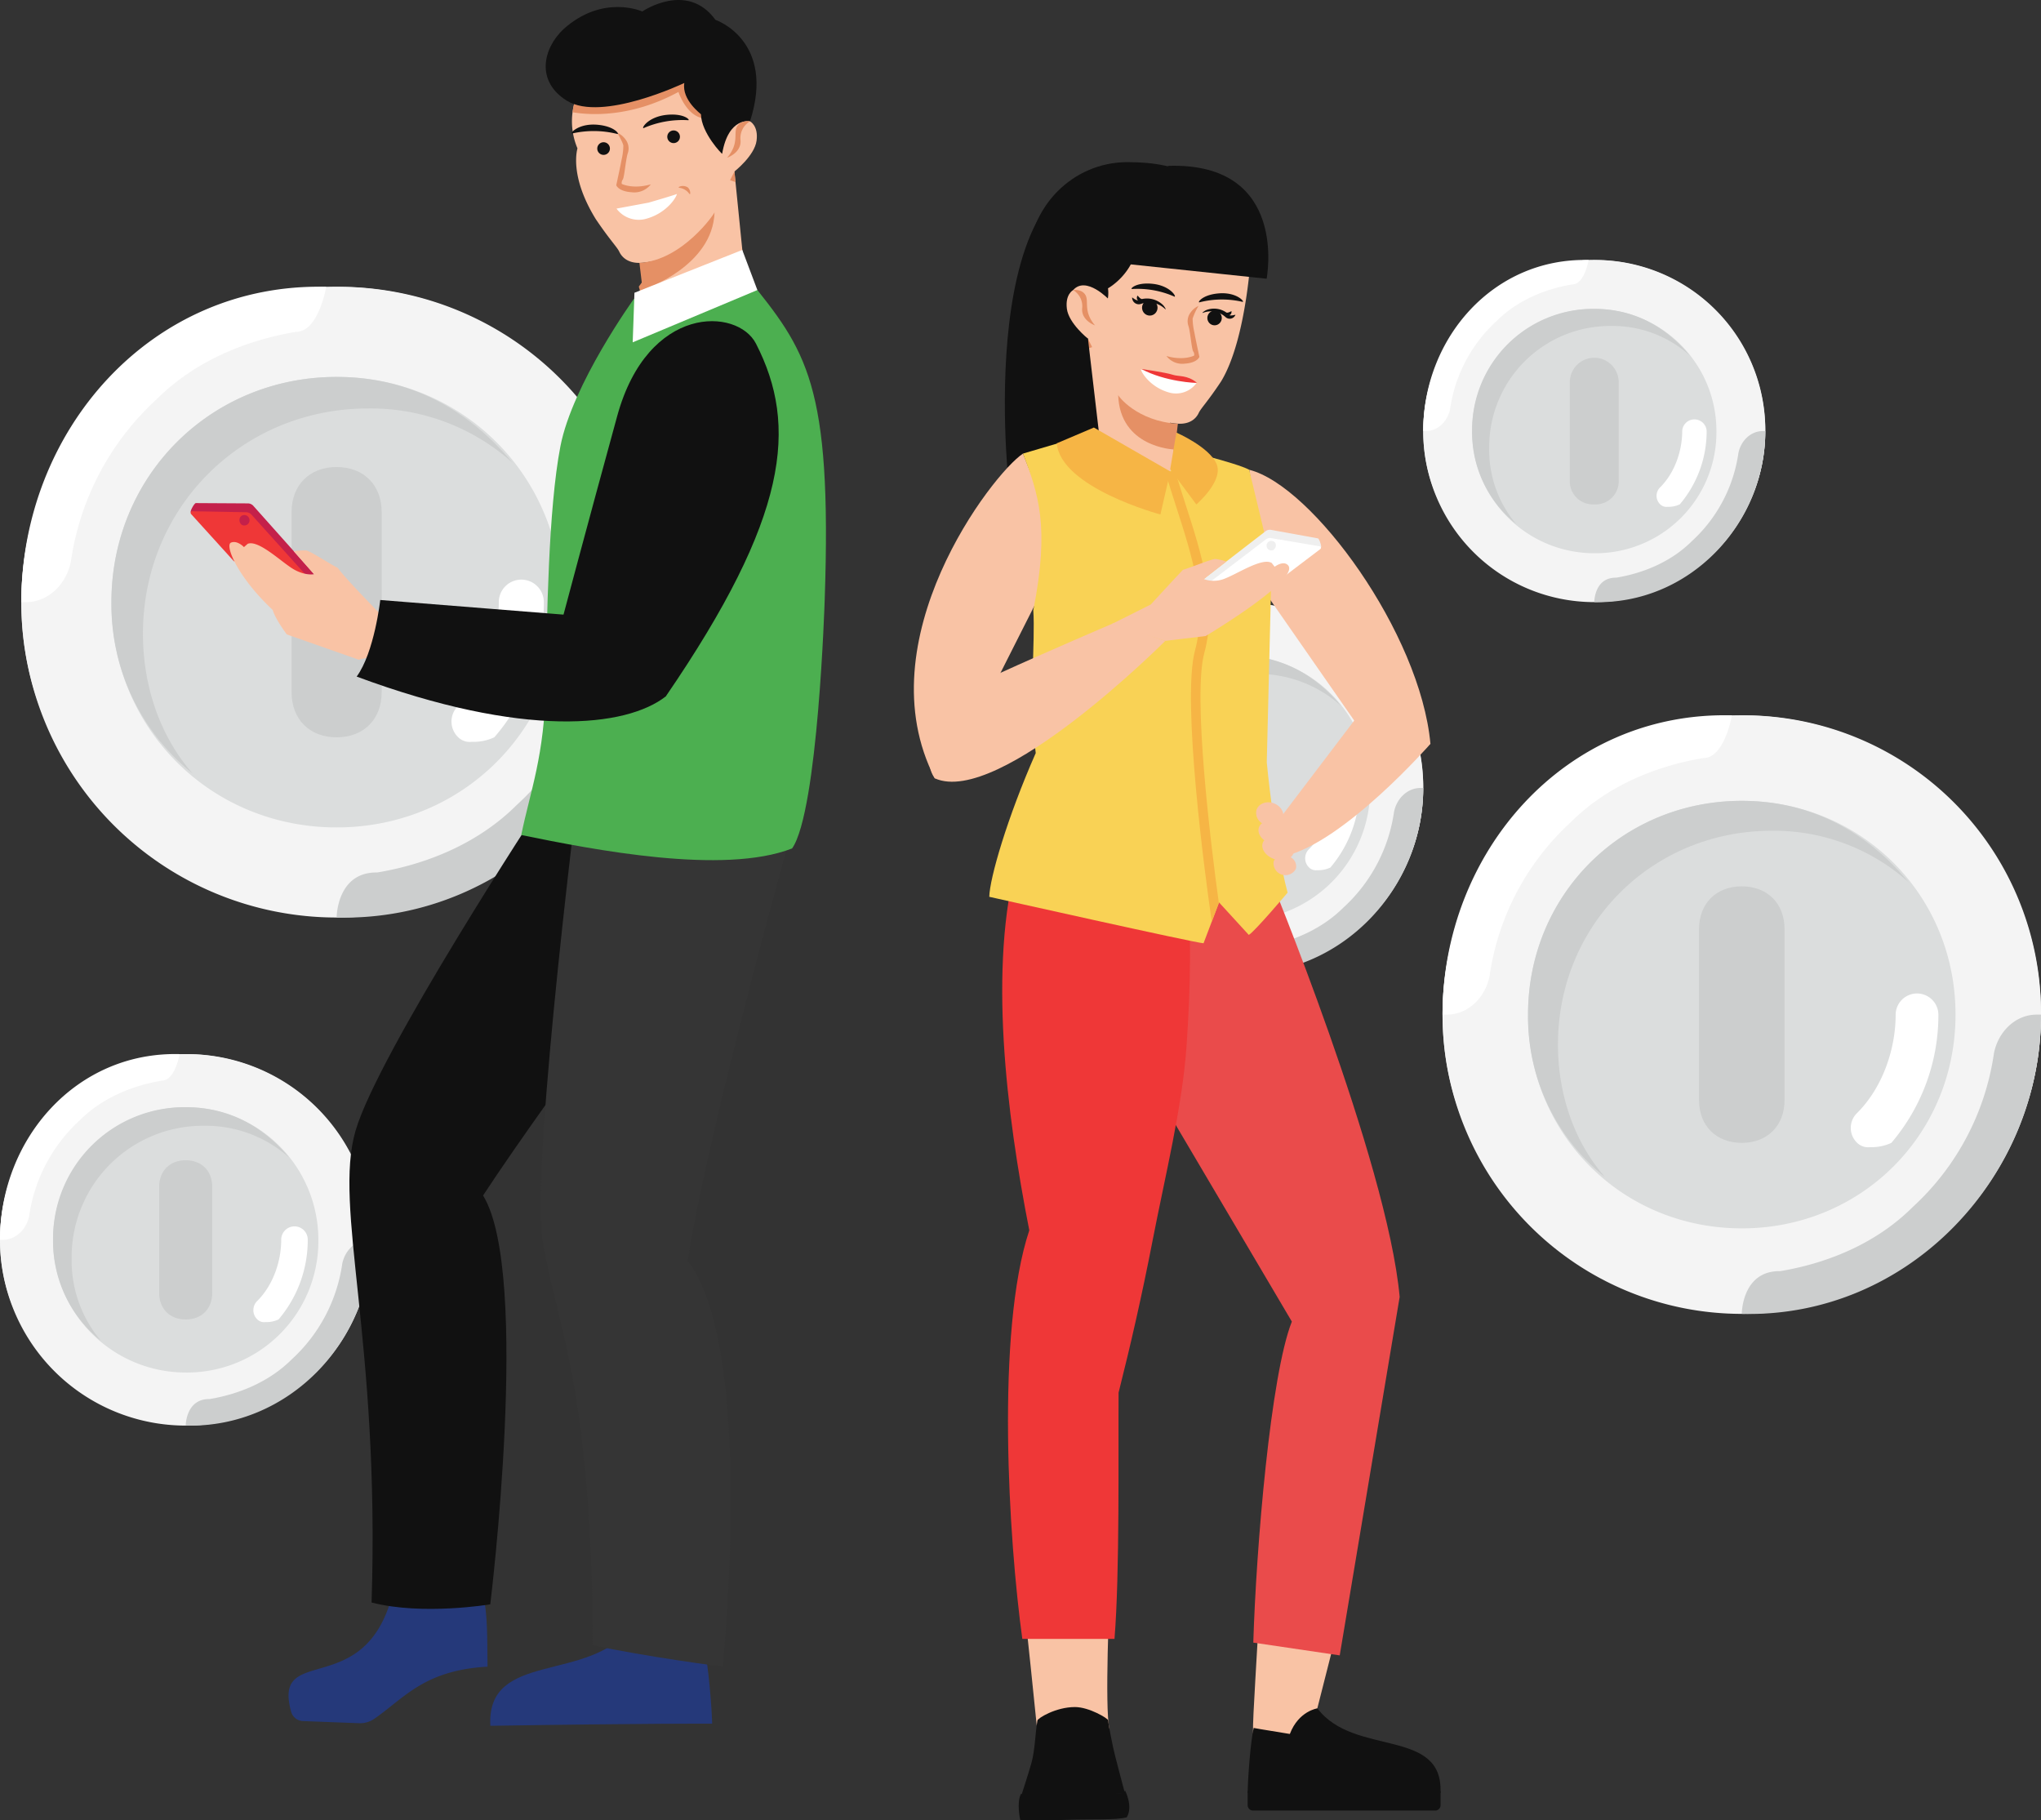 <svg xmlns="http://www.w3.org/2000/svg" width="634.187" height="565.56" viewBox="0 0 634.187 565.56">
  <rect x="0" y="0" width="634.187" height="565.56" fill="#333333" stroke="none"/>
  <g id="Be_A_Partner" data-name="Be A Partner" transform="translate(-279.813 -4845.441)">
    <g id="Group_746" data-name="Group 746" transform="translate(-11220.568 663)">
      <g id="Group_523" data-name="Group 523" transform="translate(11500.381 4509.915)">
        <path id="Path_914" data-name="Path 914" d="M243.85,304.72h0c32.149.825,57.706-25.555,57.706-56.879h-.825c-4.123,0-7.421,3.3-8.243,7.419a49.85,49.85,0,0,1-15.664,29.678c-6.594,6.594-15.662,10.715-25.555,12.364A7.389,7.389,0,0,0,243.85,304.72Z" transform="translate(-227.363 -239.577)" fill="#f6b545"/>
        <g id="Group_522" data-name="Group 522" transform="translate(0 0.018)">
          <path id="Path_915" data-name="Path 915" d="M294.416,244.271a57.705,57.705,0,0,1,57.706,57.706c0,31.869-25.834,55.038-57.706,55.038s-57.7-23.169-57.7-55.038A57.7,57.7,0,0,1,294.416,244.271Z" transform="translate(-236.712 -244.271)" fill="#dbdddd"/>
        </g>
        <path id="Path_916" data-name="Path 916" d="M294.416,244.271a57.706,57.706,0,1,0,57.706,57.706A57.351,57.351,0,0,0,294.416,244.271Zm0,98.925a41.218,41.218,0,1,1,41.219-41.219A40.818,40.818,0,0,1,294.416,343.2Z" transform="translate(-236.712 -244.253)" fill="#f4f4f4"/>
        <path id="Path_917" data-name="Path 917" d="M261.7,326.961c32.151.825,57.706-26.379,57.706-57.706h-.825c-4.121,0-7.419,3.3-8.243,7.419a49.841,49.841,0,0,1-15.662,29.677c-6.594,6.594-15.662,10.717-25.555,12.366C261.7,318.609,261.7,326.961,261.7,326.961Z" transform="translate(-203.992 -211.531)" fill="#cccece"/>
        <path id="Path_918" data-name="Path 918" d="M292.512,244.281c-32.151-.825-55.8,26.382-55.8,57.706h.825c4.121,0,7.419-3.3,8.243-7.419a49.828,49.828,0,0,1,15.662-29.677C268.036,258.3,277.1,254.174,287,252.525,291.12,252.527,292.512,244.281,292.512,244.281Z" transform="translate(-236.712 -244.263)" fill="#fff"/>
        <path id="Path_919" data-name="Path 919" d="M249.622,298.4a40.816,40.816,0,0,1,41.217-41.217,38.886,38.886,0,0,1,26.379,9.892c-8.243-9.892-18.96-15.662-32.151-15.662a40.817,40.817,0,0,0-41.217,41.217,39.525,39.525,0,0,0,14.838,31.327A38.671,38.671,0,0,1,249.622,298.4Z" transform="translate(-227.363 -234.903)" fill="#cccece"/>
        <path id="Path_920" data-name="Path 920" d="M274.507,297.148a3.029,3.029,0,0,1-2.474-.825,3.983,3.983,0,0,1,0-5.77c4.945-4.947,7.419-12.366,7.419-18.96a4.122,4.122,0,1,1,8.243,0,38.065,38.065,0,0,1-9.068,24.73A8.957,8.957,0,0,1,274.507,297.148Z" transform="translate(-192.071 -213.869)" fill="#fff"/>
        <path id="Path_921" data-name="Path 921" d="M266.369,308.008c-4.945,0-8.243-3.3-8.243-8.243V266.791c0-4.947,3.3-8.243,8.243-8.243s8.243,3.3,8.243,8.243v32.973C274.615,304.712,271.317,308.008,266.369,308.008Z" transform="translate(-208.666 -225.554)" fill="#cccece"/>
      </g>
      <g id="Group_525" data-name="Group 525" transform="translate(11507.005 4271.517)">
        <path id="Path_922" data-name="Path 922" d="M251.7,243.7h0c54.585,1.4,97.976-43.388,97.976-96.574h-1.4c-7,0-12.6,5.6-13.995,12.6a84.624,84.624,0,0,1-26.594,50.386c-11.2,11.2-26.592,18.194-43.388,21A12.541,12.541,0,0,0,251.7,243.7Z" transform="translate(-223.706 -133.092)" fill="#f6b545"/>
        <g id="Group_524" data-name="Group 524" transform="translate(0 0.031)">
          <path id="Path_923" data-name="Path 923" d="M337.556,141.061a97.977,97.977,0,0,1,97.976,97.976c0,54.112-43.866,93.449-97.976,93.449s-97.976-39.337-97.976-93.449A97.977,97.977,0,0,1,337.556,141.061Z" transform="translate(-239.58 -141.061)" fill="#dbdddd"/>
        </g>
        <path id="Path_924" data-name="Path 924" d="M337.556,141.061a97.976,97.976,0,1,0,97.976,97.976A97.374,97.374,0,0,0,337.556,141.061Zm0,167.958c-39.191,0-69.982-30.791-69.982-69.982s30.791-69.982,69.982-69.982,69.982,30.793,69.982,69.982S376.745,309.019,337.556,309.019Z" transform="translate(-239.58 -141.03)" fill="#f4f4f4"/>
        <path id="Path_925" data-name="Path 925" d="M282,281.456c54.585,1.4,97.976-44.79,97.976-97.976h-1.4c-7,0-12.6,5.6-13.995,12.6a84.624,84.624,0,0,1-26.594,50.389c-11.2,11.2-26.592,18.194-43.388,20.993C282,267.276,282,281.456,282,281.456Z" transform="translate(-184.023 -85.473)" fill="#cccece"/>
        <path id="Path_926" data-name="Path 926" d="M334.32,141.079c-54.585-1.4-94.74,44.79-94.74,97.976h1.4c7,0,12.6-5.6,14-12.6a84.633,84.633,0,0,1,26.592-50.386c11.2-11.2,26.594-18.2,43.39-21C331.957,155.078,334.32,141.079,334.32,141.079Z" transform="translate(-239.58 -141.048)" fill="#fff"/>
        <path id="Path_927" data-name="Path 927" d="M261.5,232.961c0-39.191,30.791-69.982,69.982-69.982a66.013,66.013,0,0,1,44.788,16.8c-13.995-16.8-32.193-26.594-54.585-26.594-39.191,0-69.982,30.793-69.982,69.982a67.1,67.1,0,0,0,25.192,53.186C267.1,265.154,261.5,249.757,261.5,232.961Z" transform="translate(-223.706 -125.156)" fill="#cccece"/>
        <path id="Path_928" data-name="Path 928" d="M303.75,230.836a5.142,5.142,0,0,1-4.2-1.4,6.765,6.765,0,0,1,0-9.8c8.4-8.4,12.6-20.993,12.6-32.191a7,7,0,0,1,14,0c0,15.4-5.6,30.791-15.4,41.988A15.219,15.219,0,0,1,303.75,230.836Z" transform="translate(-163.786 -89.442)" fill="#fff"/>
        <path id="Path_929" data-name="Path 929" d="M289.936,249.28c-8.4,0-14-5.6-14-14V179.3c0-8.4,5.6-14,14-14s13.995,5.6,13.995,14v55.983C303.933,243.679,298.334,249.28,289.936,249.28Z" transform="translate(-191.96 -109.283)" fill="#cccece"/>
      </g>
      <g id="Group_532" data-name="Group 532" transform="translate(11948.613 4404.655)">
        <path id="Path_957" data-name="Path 957" d="M405.909,296.1h0c51.8,1.328,92.977-41.175,92.977-91.649h-1.328c-6.64,0-11.955,5.315-13.283,11.955a80.3,80.3,0,0,1-25.236,47.818c-10.625,10.625-25.236,17.267-41.175,19.924A11.905,11.905,0,0,0,405.909,296.1Z" transform="translate(-379.345 -191.143)" fill="#f6b545"/>
        <g id="Group_531" data-name="Group 531" transform="translate(0 0.03)">
          <path id="Path_958" data-name="Path 958" d="M487.386,198.7a92.977,92.977,0,0,1,92.977,92.977c0,51.35-41.628,88.681-92.977,88.681s-92.977-37.332-92.977-88.681A92.975,92.975,0,0,1,487.386,198.7Z" transform="translate(-394.408 -198.703)" fill="#dbdddd"/>
        </g>
        <path id="Path_959" data-name="Path 959" d="M487.386,198.7a92.977,92.977,0,1,0,92.977,92.977A92.4,92.4,0,0,0,487.386,198.7Zm0,159.389c-37.191,0-66.413-29.22-66.413-66.411s29.223-66.413,66.413-66.413S553.8,254.489,553.8,291.68,524.577,358.092,487.386,358.092Z" transform="translate(-394.408 -198.673)" fill="#f4f4f4"/>
        <path id="Path_960" data-name="Path 960" d="M434.663,331.936c51.8,1.328,92.977-42.506,92.977-92.978h-1.33c-6.64,0-11.953,5.312-13.281,11.953a80.315,80.315,0,0,1-25.236,47.818c-10.627,10.625-25.238,17.267-41.177,19.924C434.663,318.479,434.663,331.936,434.663,331.936Z" transform="translate(-341.686 -145.951)" fill="#cccece"/>
        <path id="Path_961" data-name="Path 961" d="M484.316,198.72c-51.8-1.33-89.908,42.5-89.908,92.977h1.328c6.64,0,11.955-5.315,13.281-11.955a80.305,80.305,0,0,1,25.238-47.818C444.88,221.3,459.491,214.659,475.43,212,482.073,212,484.316,198.72,484.316,198.72Z" transform="translate(-394.408 -198.69)" fill="#fff"/>
        <path id="Path_962" data-name="Path 962" d="M415.208,285.914c0-37.191,29.22-66.413,66.411-66.413a62.655,62.655,0,0,1,42.5,15.939c-13.281-15.939-30.548-25.236-51.8-25.236-37.191,0-66.414,29.222-66.414,66.413a63.677,63.677,0,0,0,23.908,50.472C420.52,316.465,415.208,301.853,415.208,285.914Z" transform="translate(-379.345 -183.611)" fill="#cccece"/>
        <path id="Path_963" data-name="Path 963" d="M455.305,283.9a4.884,4.884,0,0,1-3.987-1.328,6.419,6.419,0,0,1,0-9.3c7.971-7.971,11.955-19.924,11.955-30.551a6.642,6.642,0,0,1,13.283,0,61.333,61.333,0,0,1-14.611,39.847A14.441,14.441,0,0,1,455.305,283.9Z" transform="translate(-322.481 -149.718)" fill="#fff"/>
        <path id="Path_964" data-name="Path 964" d="M442.2,301.4c-7.971,0-13.283-5.315-13.283-13.283v-53.13c0-7.968,5.315-13.281,13.283-13.281s13.281,5.312,13.281,13.281v53.13C455.478,296.086,450.164,301.4,442.2,301.4Z" transform="translate(-349.218 -168.546)" fill="#cccece"/>
      </g>
      <g id="Group_534" data-name="Group 534" transform="translate(11827.198 4369.524)">
        <path id="Path_965" data-name="Path 965" d="M361.056,239.918h0c32.149.825,57.7-25.552,57.7-56.879h-.825c-4.121,0-7.419,3.3-8.243,7.419a49.829,49.829,0,0,1-15.662,29.677c-6.594,6.594-15.662,10.717-25.555,12.366A7.384,7.384,0,0,0,361.056,239.918Z" transform="translate(-344.567 -174.777)" fill="#f6b545"/>
        <g id="Group_533" data-name="Group 533" transform="translate(0 0.018)">
          <path id="Path_966" data-name="Path 966" d="M411.623,179.47a57.7,57.7,0,0,1,57.706,57.7c0,31.872-25.836,55.04-57.706,55.04s-57.706-23.169-57.706-55.04A57.7,57.7,0,0,1,411.623,179.47Z" transform="translate(-353.917 -179.47)" fill="#dbdddd"/>
        </g>
        <path id="Path_967" data-name="Path 967" d="M411.623,179.47a57.7,57.7,0,1,0,57.706,57.7A57.351,57.351,0,0,0,411.623,179.47Zm0,98.923a41.218,41.218,0,1,1,41.219-41.219A40.818,40.818,0,0,1,411.623,278.393Z" transform="translate(-353.917 -179.452)" fill="#f4f4f4"/>
        <path id="Path_968" data-name="Path 968" d="M378.9,262.159c32.151.825,57.706-26.379,57.706-57.706h-.824c-4.123,0-7.419,3.3-8.243,7.421a49.841,49.841,0,0,1-15.662,29.675c-6.6,6.6-15.664,10.717-25.557,12.366C378.9,253.809,378.9,262.159,378.9,262.159Z" transform="translate(-321.195 -146.731)" fill="#cccece"/>
        <path id="Path_969" data-name="Path 969" d="M409.717,179.48c-32.149-.825-55.8,26.379-55.8,57.7h.825c4.123,0,7.421-3.3,8.243-7.419a49.845,49.845,0,0,1,15.664-29.675c6.594-6.6,15.662-10.717,25.555-12.366C408.327,187.724,409.717,179.48,409.717,179.48Z" transform="translate(-353.917 -179.462)" fill="#fff"/>
        <path id="Path_970" data-name="Path 970" d="M366.826,233.6a40.818,40.818,0,0,1,41.219-41.219,38.887,38.887,0,0,1,26.379,9.893c-8.243-9.893-18.961-15.662-32.151-15.662a40.817,40.817,0,0,0-41.217,41.217,39.522,39.522,0,0,0,14.838,31.327A38.662,38.662,0,0,1,366.826,233.6Z" transform="translate(-344.567 -170.103)" fill="#cccece"/>
        <path id="Path_971" data-name="Path 971" d="M391.711,232.344a3.024,3.024,0,0,1-2.471-.825,3.983,3.983,0,0,1,0-5.77c4.945-4.945,7.419-12.366,7.419-18.96a4.122,4.122,0,0,1,8.243,0,38.065,38.065,0,0,1-9.068,24.73A8.965,8.965,0,0,1,391.711,232.344Z" transform="translate(-309.275 -149.068)" fill="#fff"/>
        <path id="Path_972" data-name="Path 972" d="M383.576,243.208c-4.945,0-8.243-3.3-8.243-8.243V201.989c0-4.945,3.3-8.243,8.243-8.243s8.243,3.3,8.243,8.243v32.973C391.819,239.91,388.523,243.208,383.576,243.208Z" transform="translate(-325.87 -160.754)" fill="#cccece"/>
      </g>
      <g id="Group_536" data-name="Group 536" transform="translate(11942.61 4263.202)">
        <path id="Path_973" data-name="Path 973" d="M398.383,193.125h0c29.608.76,53.144-23.534,53.144-52.382h-.76c-3.795,0-6.832,3.037-7.592,6.832a45.891,45.891,0,0,1-14.424,27.331c-6.072,6.072-14.424,9.869-23.534,11.387A6.805,6.805,0,0,0,398.383,193.125Z" transform="translate(-383.199 -133.132)" fill="#f6b545"/>
        <g id="Group_535" data-name="Group 535" transform="translate(0 0.017)">
          <path id="Path_974" data-name="Path 974" d="M444.953,137.455A53.146,53.146,0,0,1,498.1,190.6c0,29.352-23.795,50.689-53.144,50.689s-53.144-21.337-53.144-50.689A53.146,53.146,0,0,1,444.953,137.455Z" transform="translate(-391.809 -137.455)" fill="#dbdddd"/>
        </g>
        <path id="Path_975" data-name="Path 975" d="M444.953,137.455A53.144,53.144,0,1,0,498.1,190.6,52.818,52.818,0,0,0,444.953,137.455Zm0,91.1a37.96,37.96,0,1,1,37.96-37.96A37.59,37.59,0,0,1,444.953,228.559Z" transform="translate(-391.809 -137.438)" fill="#f4f4f4"/>
        <path id="Path_976" data-name="Path 976" d="M414.818,213.608c29.608.76,53.144-24.294,53.144-53.144h-.76c-3.795,0-6.832,3.037-7.592,6.834a45.9,45.9,0,0,1-14.424,27.331c-6.075,6.072-14.424,9.869-23.536,11.387C414.818,205.917,414.818,213.608,414.818,213.608Z" transform="translate(-361.674 -107.303)" fill="#cccece"/>
        <path id="Path_977" data-name="Path 977" d="M443.2,137.464c-29.608-.758-51.389,24.3-51.389,53.144h.76c3.795,0,6.832-3.037,7.592-6.832a45.89,45.89,0,0,1,14.424-27.331c6.074-6.075,14.424-9.869,23.536-11.389C441.916,145.059,443.2,137.464,443.2,137.464Z" transform="translate(-391.809 -137.448)" fill="#fff"/>
        <path id="Path_978" data-name="Path 978" d="M403.7,187.3a37.592,37.592,0,0,1,37.96-37.96,35.807,35.807,0,0,1,24.294,9.112c-7.592-9.112-17.461-14.426-29.608-14.426a37.592,37.592,0,0,0-37.96,37.96A36.4,36.4,0,0,0,412.05,210.84,35.609,35.609,0,0,1,403.7,187.3Z" transform="translate(-383.199 -128.828)" fill="#cccece"/>
        <path id="Path_979" data-name="Path 979" d="M426.617,186.152a2.785,2.785,0,0,1-2.277-.76,3.668,3.668,0,0,1,0-5.315c4.555-4.555,6.832-11.389,6.832-17.461a3.8,3.8,0,0,1,7.592,0,35.055,35.055,0,0,1-8.352,22.776A8.24,8.24,0,0,1,426.617,186.152Z" transform="translate(-350.697 -109.455)" fill="#fff"/>
        <path id="Path_980" data-name="Path 980" d="M419.123,196.155a7.173,7.173,0,0,1-7.592-7.592V158.2a7.592,7.592,0,1,1,15.184,0v30.368A7.173,7.173,0,0,1,419.123,196.155Z" transform="translate(-365.979 -120.218)" fill="#cccece"/>
      </g>
    </g>
    <g id="Group_745" data-name="Group 745" transform="translate(-169.938 4508.841)">
      <g id="Group_731" data-name="Group 731" transform="translate(508.988 336.6)">
        <g id="Group_728" data-name="Group 728" transform="translate(110.325)">
          <path id="Path_1355" data-name="Path 1355" d="M581.974,348.177s2.655,1.324,2.04,6-6.878,9.579-6.878,9.579l2.946,29.321s-4.791,18.375-17.2,19.623-17.447-12.141-14.026-14.778,7.784-5.594,7.784-5.594l13.68-41.16S577.737,343.479,581.974,348.177Z" transform="translate(-518.491 -310.477)" fill="#f9c3a5"/>
          <path id="Path_1356" data-name="Path 1356" d="M545.6,345.077a21.555,21.555,0,0,0-1.978,20.461c.076-.011-2.824,8.2,5.705,22.015,4.468,6.615,6.615,8.651,7.306,10.133s2.446,3.482,6.248,3.45,13.166-2.6,13.166-2.6l8.421-8.921,7.932-16.868-3.5-6.245a11.059,11.059,0,0,1-2.673-8.813c.086.068-8.533-4.579-9.6-14.486C576.709,343.271,545.6,345.077,545.6,345.077Z" transform="translate(-533.758 -319.46)" fill="#f9c3a5"/>
          <path id="Path_1357" data-name="Path 1357" d="M574.883,348.019c.014.151,2.9,8.716,9.126,8.238a19.483,19.483,0,0,1-7.515-13.058c.083.072-31.022,1.878-31.022,1.878a20.824,20.824,0,0,0-3.493,9.263C547.263,355.235,559.983,356.11,574.883,348.019Z" transform="translate(-533.627 -319.46)" fill="#e59065"/>
          <path id="Path_1358" data-name="Path 1358" d="M547.894,370.668l.727,6.1-.921,1.259,1.479,5.439.126-4.554s21.4-7.159,21.925-23.979C571.37,355.15,561.323,369.9,547.894,370.668Z" transform="translate(-518.768 -288.991)" fill="#e59065"/>
          <path id="Path_1359" data-name="Path 1359" d="M546.033,348.055a6.28,6.28,0,0,1,2.6,2.126,4.572,4.572,0,0,1,.673,4.356c-.583,1.748-1.018,7.263-1.518,8.072a1.787,1.787,0,0,0-.331,1.37s3.382,1.759,9.04.14a6.5,6.5,0,0,1-5.925,2.46c-4.22-.277-4.82-2.194-4.82-2.194s1.317-6.015,1.651-7.91a19.846,19.846,0,0,0,.551-4.363C547.856,351.131,546.033,348.055,546.033,348.055Z" transform="translate(-523.828 -306.848)" fill="#e59065"/>
          <circle id="Ellipse_76" data-name="Ellipse 76" cx="1.97" cy="1.97" r="1.97" transform="translate(37.774 40.522)" fill="#111"/>
          <path id="Path_1360" data-name="Path 1360" d="M551.275,353.218a4.524,4.524,0,0,1,3.187,1.906.142.142,0,0,0,.259-.075,2.4,2.4,0,0,0-.748-1.935,2.787,2.787,0,0,0-2.748-.169A.146.146,0,0,0,551.275,353.218Z" transform="translate(-509.814 -294.881)" fill="#e59065"/>
          <path id="Path_1361" data-name="Path 1361" d="M548.156,350.729a30.257,30.257,0,0,1,13.882-2.482c.867.144-1-2.23-6.612-1.665S547.6,350.552,548.156,350.729Z" transform="translate(-517.803 -310.902)" fill="#111"/>
          <circle id="Ellipse_77" data-name="Ellipse 77" cx="1.97" cy="1.97" r="1.97" transform="translate(16.017 44.184)" fill="#111"/>
          <path id="Path_1362" data-name="Path 1362" d="M541.96,350.149a30.239,30.239,0,0,1,14.1.119c.827.3-.572-2.374-6.187-2.856S541.442,349.872,541.96,350.149Z" transform="translate(-533.834 -308.657)" fill="#111"/>
          <path id="Path_1363" data-name="Path 1363" d="M545.772,357.912A8.593,8.593,0,0,0,555.244,361c6.184-1.788,9.155-6.59,9.3-7.651-.191.212-8.792,2.709-8.792,2.709Z" transform="translate(-523.776 -293.103)" fill="#fffffe"/>
          <path id="Path_1364" data-name="Path 1364" d="M582.727,362.379s-25.551,12.231-36.472,5.525c-9.562-5.907-7.662-16-1.072-22.249,12.284-11.015,24.483-5.489,24.483-5.489s13.946-9.551,22.738,2.608c.115-.011,18.817,6.493,10.738,31.526.115-.011-6.677-1.543-8.655,10.069.025.23-6.471-6.453-6.586-12.263C588.014,372.095,581.867,367.7,582.727,362.379Z" transform="translate(-539.657 -336.6)" fill="#111"/>
          <path id="Path_1365" data-name="Path 1365" d="M555.322,358.424s4.583-1.547,4.18-5.543a5.99,5.99,0,0,1,2.953-5.77s-2.842-.453-4.033,1.608S559.218,353.917,555.322,358.424Z" transform="translate(-498.972 -309.41)" fill="#e59065"/>
          <path id="Path_1366" data-name="Path 1366" d="M556.941,351.412l.332,3.3-1.691-.606Z" transform="translate(-498.297 -298.127)" fill="#e59065"/>
        </g>
        <g id="Group_729" data-name="Group 729" transform="translate(30.419 250.186)">
          <path id="Path_1367" data-name="Path 1367" d="M549.992,474.979c-8.285,34.789-37.9,15.655-31.7,37.642a3.941,3.941,0,0,0,3.68,2.766l17.385.665a7.819,7.819,0,0,0,4.72-1.363c9.173-6.281,15.4-15.127,35.206-16.2-.151-8.461.234-20.537-2.561-24.853Z" transform="translate(-517.444 -230.867)" fill="#25397a"/>
          <path id="Path_1368" data-name="Path 1368" d="M582.16,406.149s-50.57,77.125-57.548,101.115,7.622,64.642,4.979,146.566c15.806,4.1,36.879.576,36.879.576s12.684-102.759-2.234-127.026c22.353-34.106,78.5-108.572,78.5-108.572Z" transform="translate(-503.791 -406.149)" fill="#111"/>
        </g>
        <g id="Group_730" data-name="Group 730" transform="translate(93.099 234.595)">
          <path id="Path_1369" data-name="Path 1369" d="M578.6,477.127c-12.867,17.515-44.984,7.159-43.7,30.666,48.678-.777,68.912-.669,68.912-.669-.115-5.4-1.2-18.213-2.374-23.22Z" transform="translate(-534.869 -206.212)" fill="#25397a"/>
          <path id="Path_1370" data-name="Path 1370" d="M552.191,401.815s-16.127,125.828-12.4,150.534,15.256,44.045,15.659,126.011c15.947,3.511,40.315,6.669,40.315,6.669s10.277-98.863-10.86-126.08c5.993-40.339,34.537-141.8,34.537-141.8Z" transform="translate(-523.542 -401.815)" fill="#353535"/>
        </g>
        <path id="Path_1371" data-name="Path 1371" d="M548.13,402.95l-19.659-22.04a2.3,2.3,0,0,0-1.677-.766l-16.184-.094c-.464-.011-1.889,2.55-1.579,2.892L522.9,395.263a.538.538,0,0,0,.237.151l23.781,8.824C547.425,404.393,548.486,403.349,548.13,402.95Z" transform="translate(-508.988 -223.749)" fill="#c4204a"/>
        <path id="Path_1372" data-name="Path 1372" d="M546.618,402.6,527.89,381.816a2.311,2.311,0,0,0-1.676-.763l-16.684-.3a.523.523,0,0,0-.4.878l13.184,14.54a.53.53,0,0,0,.237.148l23.522,7.133A.526.526,0,0,0,546.618,402.6Z" transform="translate(-508.979 -221.918)" fill="#ef3737"/>
        <path id="Path_1373" data-name="Path 1373" d="M574.93,414.652l-13.543-6.64s-13.36-13.522-15.346-16.54c-2.971-1.507-8.594-5.292-9.856-5.435a20.64,20.64,0,0,0-3.856.245l6.273,7.133s-2.982.59-6.781-1.824-10.511-8.885-13.8-7.63l-1.166,1.029s-2.076-2.216-4.033-1.392,1.935,10.587,12.979,20.929c.73,2.763,4.371,7.6,4.371,7.6l22.332,7.842Z" transform="translate(-500.287 -215.014)" fill="#f9c3a5"/>
        <path id="Path_1374" data-name="Path 1374" d="M513.907,384.037a1.623,1.623,0,1,0-.327-2.55A1.845,1.845,0,0,0,513.907,384.037Z" transform="translate(-498.046 -221.002)" fill="#c4204a"/>
        <path id="Path_1375" data-name="Path 1375" d="M537.545,533.743c22.45,4.583,62.815,12.49,84.165,4.169,8.076-11.6,10.122-77.186,10.122-77.186,2.338-67.509-5.759-77.528-24.015-100.147-7.662,3.522-26.839,6.522-35.268,6.59,0,0-19.1,26.522-22.832,45.782-3.781,19.529-4.209,54.25-4.558,74.139C544.768,509.177,540.405,519.829,537.545,533.743Z" transform="translate(-434.818 -274.32)" fill="#4caf50"/>
        <path id="Path_1376" data-name="Path 1376" d="M601.146,371.31c13.134,25.566,10.159,53.876-28.022,109.608-26.742-2.331-31.986-24.619-31.986-24.619s7.349-27.67,16.893-62.481S595.4,360.123,601.146,371.31Z" transform="translate(-425.489 -264.557)" fill="#111"/>
        <path id="Path_1377" data-name="Path 1377" d="M530.66,388.419l57.254,4.568s24.555-4.479,31.461,25.386c-12.292,9.569-44.012,13.159-96.046-6.159C528.836,404.718,530.66,388.419,530.66,388.419Z" transform="translate(-471.741 -202.012)" fill="#111"/>
        <path id="Path_1378" data-name="Path 1378" d="M547.716,371.486l-.544,15.4,38.737-16.241-4.691-12.457Z" transform="translate(-409.814 -280.533)" fill="#fff"/>
      </g>
      <g id="Group_744" data-name="Group 744" transform="translate(733.71 386.973)">
        <g id="Group_734" data-name="Group 734" transform="translate(28.267)">
          <g id="Group_733" data-name="Group 733" transform="translate(7.243)">
            <path id="Path_1379" data-name="Path 1379" d="M601.656,415.846h0c-7.266,0-15.353,1.173-15.353-6.22V360.513h26.2v51.473C612.5,418.073,607.646,415.846,601.656,415.846Z" transform="translate(-568.414 -324.864)" fill="#ffc9a6"/>
            <path id="Path_1380" data-name="Path 1380" d="M603.608,369.74a7.823,7.823,0,1,1-7.82-7.954A7.891,7.891,0,0,1,603.608,369.74Z" transform="translate(-564.103 -321.558)" fill="#ffc9a6"/>
            <path id="Path_1381" data-name="Path 1381" d="M640.4,373.1c0,17.314-16.4,40.21-33.426,40.21s-25.645-14.036-25.645-31.354,13.8-31.354,30.828-31.354S640.4,355.783,640.4,373.1Z" transform="translate(-581.33 -350.603)" fill="#111"/>
            <g id="Group_732" data-name="Group 732" transform="translate(11.948 25.163)">
              <path id="Path_1382" data-name="Path 1382" d="M586.682,362.716s-2.529,1.284-1.942,5.817,6.55,9.281,6.55,9.281l-2.806,28.4s4.562,17.8,16.382,19,16.616-11.759,13.357-14.313-7.414-5.417-7.414-5.417L597.78,365.619S590.718,358.169,586.682,362.716Z" transform="translate(-584.652 -348.125)" fill="#f9c3a5"/>
              <path id="Path_1383" data-name="Path 1383" d="M637.013,359.415s-1.273,27.76-9.4,41.142c-4.256,6.407-6.3,8.378-6.961,9.813s-2.327,3.371-5.946,3.342-12.544-2.525-12.544-2.525l-8.018-8.637-7.554-16.335,3.335-6.051a10.818,10.818,0,0,0,2.543-8.536c-.079.065,8.13-4.435,9.151-14.029C601.541,357.666,637.013,359.415,637.013,359.415Z" transform="translate(-579.606 -357.598)" fill="#f9c3a5"/>
              <path id="Path_1384" data-name="Path 1384" d="M607.656,379.669l-.694,5.9.878,1.219-1.407,5.27-.119-4.41s-16.709-.658-17.206-16.947C588.976,370.917,594.864,378.925,607.656,379.669Z" transform="translate(-573.081 -323.556)" fill="#e59065"/>
              <path id="Path_1385" data-name="Path 1385" d="M603.241,363.021a6,6,0,0,0-2.475,2.058,4.483,4.483,0,0,0-.64,4.22c.554,1.694.968,7.036,1.446,7.817a1.762,1.762,0,0,1,.313,1.331s-3.22,1.7-8.608.133a6.147,6.147,0,0,0,5.641,2.381c4.022-.266,4.594-2.122,4.594-2.122s-1.255-5.824-1.572-7.662a19.6,19.6,0,0,1-.525-4.227A19.4,19.4,0,0,1,603.241,363.021Z" transform="translate(-562.252 -343.513)" fill="#e59065"/>
              <ellipse id="Ellipse_78" data-name="Ellipse 78" cx="2.408" cy="2.449" rx="2.408" ry="2.449" transform="translate(23.444 17.613)" fill="#111"/>
              <path id="Path_1386" data-name="Path 1386" d="M603.671,365.188a28.411,28.411,0,0,0-13.22-2.4c-.827.14.953-2.158,6.3-1.615S604.2,365.016,603.671,365.188Z" transform="translate(-570.089 -348.537)" fill="#111"/>
              <ellipse id="Ellipse_79" data-name="Ellipse 79" cx="2.245" cy="2.283" rx="2.245" ry="2.283" transform="translate(43.732 20.971)" fill="#111"/>
              <path id="Path_1387" data-name="Path 1387" d="M609.718,364.624a28.344,28.344,0,0,0-13.429.115c-.788.295.543-2.3,5.9-2.763S610.211,364.357,609.718,364.624Z" transform="translate(-554.967 -346.36)" fill="#111"/>
              <path id="Path_1388" data-name="Path 1388" d="M608.354,372.766a7.85,7.85,0,0,1-8.72,2.889c-5.694-1.673-8.432-6.169-8.565-7.162.176.2,8.094,2.536,8.094,2.536Z" transform="translate(-567.984 -329.304)" fill="#fffffe"/>
              <path id="Path_1389" data-name="Path 1389" d="M592.008,372.64s-4.363-1.5-3.978-5.367a5.823,5.823,0,0,0-2.813-5.59s2.705-.435,3.838,1.558S588.3,368.277,592.008,372.64Z" transform="translate(-583.185 -347.093)" fill="#e59065"/>
              <path id="Path_1390" data-name="Path 1390" d="M586.725,365.851l-.316,3.2,1.61-.587Z" transform="translate(-580.087 -336.164)" fill="#e59065"/>
            </g>
            <path id="Path_1391" data-name="Path 1391" d="M591.129,368.471s7.622,1.09,9.608,1.763,4.533.007,7.554,2.482C608.425,372.924,598.3,372.428,591.129,368.471Z" transform="translate(-555.88 -304.196)" fill="#ef3737"/>
            <path id="Path_1392" data-name="Path 1392" d="M596.523,364.556a6.742,6.742,0,0,1,7,1.288,1.914,1.914,0,0,0,3.1-.662c.061-.144-1.029.36-1.917.1-.039-.022.73-.043.712-1.187.039-.223-1.187.7-1.684.3a6.7,6.7,0,0,0-6.111-.727C596.858,364,596.066,364.7,596.523,364.556Z" transform="translate(-542.219 -317.728)" fill="#111"/>
            <path id="Path_1393" data-name="Path 1393" d="M600.589,366.321a7.254,7.254,0,0,0-7.464-1.637,2.076,2.076,0,0,1-2.813-1.95c0-.165.874.788,1.863.9.047,0-.709-.342-.23-1.471.05-.237.9,1.191,1.547,1a7.192,7.192,0,0,1,6.353,1.824C600.481,365.623,600.982,366.649,600.589,366.321Z" transform="translate(-558.002 -320.658)" fill="#111"/>
          </g>
          <path id="Path_1394" data-name="Path 1394" d="M589.185,381.115l46.491,4.9s7.068-36.159-30.451-35.073C585.649,362.629,589.185,381.115,589.185,381.115Z" transform="translate(-554.333 -349.797)" fill="#111"/>
          <path id="Path_1395" data-name="Path 1395" d="M605.147,403.877l5.486,46.886-30.177-2.446s-12.234-112.018,43.5-95.431c5.435,12.508-27.461,26.371-27.461,26.371S584.977,394.779,605.147,403.877Z" transform="translate(-579.317 -349.026)" fill="#111"/>
        </g>
        <path id="Path_1396" data-name="Path 1396" d="M600.424,377.172c19.626,4.9,53.174,50.761,56.318,85.15-10.77,2.227-23.076-6.356-23.076-6.356L607,417.612Z" transform="translate(-496.229 -281.597)" fill="#f9c3a5"/>
        <g id="Group_735" data-name="Group 735" transform="translate(27.454 207.197)">
          <path id="Path_1397" data-name="Path 1397" d="M618.557,519.029l10.515-41.4-26.083-3.59c-.9,19.58-2.36,38.861-2.23,44.084Z" transform="translate(-522.837 -237.218)" fill="#f9c3a5"/>
          <path id="Path_1398" data-name="Path 1398" d="M608.062,473.969H580.827c.9,6.525,4.468,41.865,4.468,41.865,2.3,5.223,22.6,4.029,22.6,1.094C606.357,510.564,607.936,474.782,608.062,473.969Z" transform="translate(-574.581 -237.389)" fill="#f9c3a5"/>
          <path id="Path_1399" data-name="Path 1399" d="M628.592,651.448l26.857,3.968,18.623-111.371c-3.835-42.267-41.041-132.181-41.041-132.181l-41.94,14.684L590.069,466.2l50.505,85.51C633.991,568.251,629.488,621.717,628.592,651.448Z" transform="translate(-550.577 -398.688)" fill="#ea4b4b"/>
          <path id="Path_1400" data-name="Path 1400" d="M636.346,424.357c-.385-2.612-.511-3.428-2.687-4.734L593.384,408.2l-9.59,9.464c-9.076,32.965-3.45,78.819,3.709,115.209-10.486,31.5-6.385,96.424-2.166,126.939h28.641c1.662-20.4,1.14-58.239,1.27-76.513h0c3.709-14.687,7.288-30.354,10.486-46.836,4.09-21.051,9.205-41.447,10.612-60.542C637.623,457.812,638.008,438.39,636.346,424.357Z" transform="translate(-579.091 -408.202)" fill="#ef3737"/>
        </g>
        <path id="Path_1401" data-name="Path 1401" d="M605.364,375.775c-9.468,6.212-49.375,58.135-27.386,100.9,1.018.565,18.634-29.282,18.634-29.282l20.792-41.16Z" transform="translate(-571.459 -285.225)" fill="#f9c3a5"/>
        <path id="Path_1402" data-name="Path 1402" d="M670.673,515.658s-10.32,12.216-12.062,13.134L649.37,518.7l-.065.173-2.191,5.773-2.561,6.741c-2.148,0-66.581-14.432-66.581-14.432.133-5.81,5.594-24.623,14.436-44.653-2.144-16.965-.086-34.6-.755-44.379,5.2-26.235,1.489-36.307-3.205-48.667l16.35-4.824,29.425,10.374,2.184-7.094s18.45,4.425,22.332,6.569l6.971,29.091-1.511,61.8S666.515,500.064,670.673,515.658Z" transform="translate(-554.542 -288.708)" fill="#f9d255"/>
        <path id="Path_1403" data-name="Path 1403" d="M595.33,373.524l-11.526,4.9c1.216,13.842,32.2,22.116,32.2,22.116l3.072-13.36Z" transform="translate(-539.395 -291.072)" fill="#f6b545"/>
        <path id="Path_1404" data-name="Path 1404" d="M593.6,385.337l8.123,10.95s8.623-7.378,6.256-12.666-12.454-9.659-12.454-9.659Z" transform="translate(-513.952 -289.934)" fill="#f6b545"/>
        <g id="Group_736" data-name="Group 736" transform="translate(103.717 480.383)">
          <path id="Path_1405" data-name="Path 1405" d="M613.4,492.1c2.73-7.159,8.561-7.957,8.561-7.957,11.331,15.119,39.167,5.842,38.246,26.289-42.329-.263-59.919,0-59.919,0,.057-4.694.892-15.842,1.867-20.206l2.209.392Z" transform="translate(-600.291 -484.145)" fill="#111"/>
          <path id="Rectangle_864" data-name="Rectangle 864" d="M0,0H59.942a0,0,0,0,1,0,0V4.348a1.674,1.674,0,0,1-1.674,1.674H1.674A1.674,1.674,0,0,1,0,4.348V0A0,0,0,0,1,0,0Z" transform="translate(0 25.727)" fill="#111"/>
        </g>
        <g id="Group_737" data-name="Group 737" transform="translate(78.238 95.69)">
          <path id="Path_1406" data-name="Path 1406" d="M609.734,511.68l-2.191,5.773c-1.989-13.281-9.4-68.865-5.216-84.211,3.921-14.414-.982-29.613-5.73-44.307-1.155-3.594-2.36-7.306-3.389-10.907l1.443-.414,1.435-.41c1.018,3.55,2.212,7.238,3.36,10.806,4.881,15.116,9.925,30.746,5.766,46.019C601.608,447.278,607.137,492.906,609.734,511.68Z" transform="translate(-593.208 -377.204)" fill="#f6b545"/>
        </g>
        <g id="Group_742" data-name="Group 742" transform="translate(32.571 479.976)">
          <path id="Path_1407" data-name="Path 1407" d="M613.022,510.929s-3.4-12.68-3.694-14.306c-.341-1.853-1.342-6.23-1.543-8.475-.05-.554-5.885-4.122-10.342-4.115-6.033.011-11.533,3.507-11.644,4.166-.712,4.23-.734,9.205-1.888,13.324-.856,3.065-3.191,10.205-3.191,10.205Z" transform="translate(-579.978 -484.032)" fill="#111"/>
          <g id="Group_741" data-name="Group 741" transform="translate(0 25.526)">
            <g id="Group_740" data-name="Group 740">
              <g id="Group_739" data-name="Group 739">
                <g id="Group_738" data-name="Group 738">
                  <path id="Path_1408" data-name="Path 1408" d="M613.557,491.513c-.791,2.514-10.561-.388-17.691-.385-5.986,0-13.731,2.32-14.612,1.417-1.5,2.644-.263,8.123-.263,8.123s6.238.324,13.72,0,16.126.155,19.385-.813C616.151,496.42,613.557,491.513,613.557,491.513Z" transform="translate(-580.513 -491.128)" fill="#111"/>
                </g>
              </g>
            </g>
          </g>
        </g>
        <g id="Group_743" data-name="Group 743" transform="translate(4.832 114.212)">
          <path id="Path_1409" data-name="Path 1409" d="M646.092,395.956s-51.567,51.692-71.6,42.71c-6.6-8.928,7.421-26.85,20.558-32.854,13.083-5.979,35.048-15.4,35.048-15.4Z" transform="translate(-572.802 -361.429)" fill="#f9c3a5"/>
          <path id="Path_1410" data-name="Path 1410" d="M595.967,399.322l21.425-16.533a2.123,2.123,0,0,1,1.637-.407l14.594,2.648c.417.072,1.27,2.615.935,2.874l-14.569,8.752a.5.5,0,0,1-.241.1l-22.9,3.928C596.359,400.735,595.578,399.617,595.967,399.322Z" transform="translate(-512.91 -382.353)" fill="#efefef"/>
          <path id="Path_1411" data-name="Path 1411" d="M596.335,399.054,616.713,383.5a2.1,2.1,0,0,1,1.637-.4l15.079,2.547a.482.482,0,0,1,.209.86L619.307,397.37a.442.442,0,0,1-.237.094l-22.389,2.453A.483.483,0,0,1,596.335,399.054Z" transform="translate(-512.178 -380.503)" fill="#fff"/>
          <path id="Path_1412" data-name="Path 1412" d="M588.573,405.059l12.04-6.029s7.633-8.31,10.022-10.792c3.047-.889,8.982-3.446,10.191-3.36a16.915,16.915,0,0,1,3.255.8l-6.968,5.453a9.141,9.141,0,0,0,6.824-.284c3.982-1.594,11.41-6.479,14.27-4.727l.91,1.173s2.514-1.946,4.025-.6c4.669,4.169-25.461,22.123-25.461,22.123l-12.551,1.5Z" transform="translate(-531.841 -375.799)" fill="#f9c3a5"/>
          <path id="Path_1413" data-name="Path 1413" d="M604.319,386.115a1.487,1.487,0,1,1,.723-2.238A1.688,1.688,0,0,1,604.319,386.115Z" transform="translate(-497.567 -379.78)" fill="#efefef"/>
        </g>
        <path id="Path_1414" data-name="Path 1414" d="M650.348,407.575s-26.731,30.566-45.336,34.883c-1.108-6.122-2.126-10.817-2.126-10.817l25.364-33.39Z" transform="translate(-489.834 -226.85)" fill="#f9c3a5"/>
        <path id="c" d="M606.488,424.3a2.543,2.543,0,0,1,.382-.709l-.133-.039c-2.64-.878-4.27-3.122-3.641-5.018a2.671,2.671,0,0,1,.468-.838c-1.4-1.083-2.1-2.615-1.655-3.968a2.813,2.813,0,0,1,.979-1.335,3.721,3.721,0,0,1-1.716-4.166c.63-1.892,2.968-2.824,5.22-2.072s3.572,2.888,2.943,4.781a3.074,3.074,0,0,1-.777,1.241c2.2,1.018,3.482,3.014,2.914,4.727a2.761,2.761,0,0,1-.468.842c1.4,1.083,2.1,2.612,1.655,3.964a2.746,2.746,0,0,1-.885,1.259,3.185,3.185,0,0,1,1.608,3.622,3.686,3.686,0,0,1-6.892-2.292Z" transform="translate(-494.692 -207.008)" fill="#f9c3a5"/>
      </g>
    </g>
  </g>
</svg>
